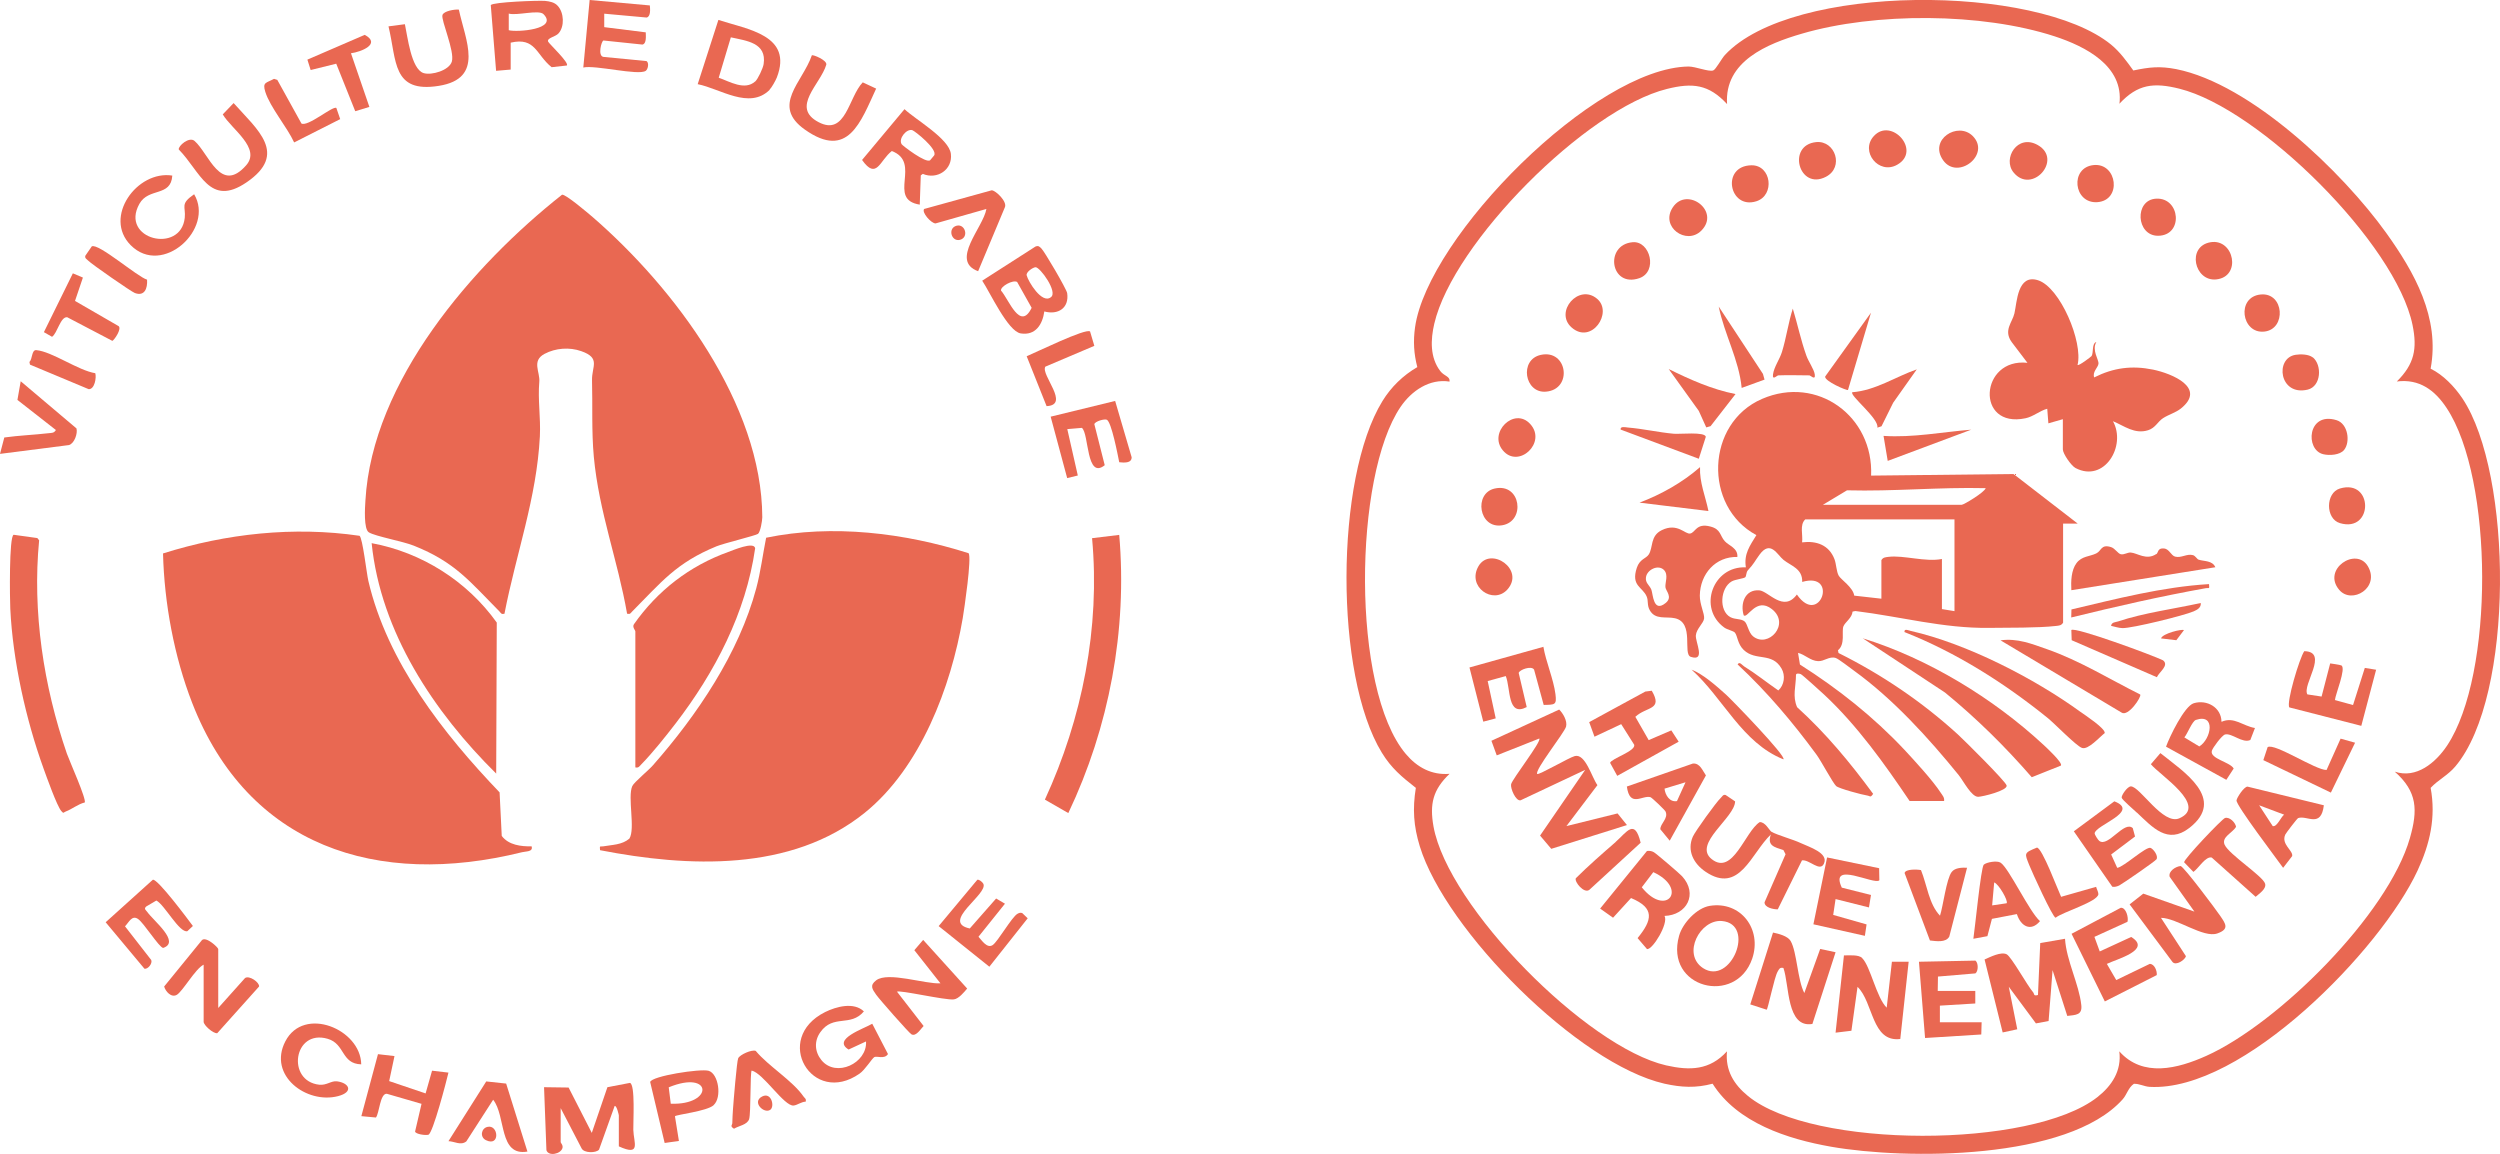 <?xml version="1.0" encoding="UTF-8"?>
<svg id="Calque_1" xmlns="http://www.w3.org/2000/svg" version="1.1" viewBox="0 0 220.98 102">
  <!-- Generator: Adobe Illustrator 29.7.1, SVG Export Plug-In . SVG Version: 2.1.1 Build 8)  -->
  <defs>
    <style>
      .st0 {
        fill: #e96852;
      }
    </style>
  </defs>
  <path class="st0" d="M187.34,9.2c.41-3.37-3.01-5.1-5.73-5.99-6.44-2.1-15.87-2.13-22.35-.23-3.02.88-6.86,2.43-6.6,6.22-1.63-1.76-3.06-1.9-5.31-1.34-7.13,1.77-18.9,13.58-20.57,20.75-.33,1.41-.39,2.99.53,4.19.35.46.88.45.82.93-1.78-.28-3.36.82-4.32,2.22-4.17,6.1-4.39,24.95.45,30.69,1,1.19,2.29,1.89,3.87,1.76-1.48,1.41-1.77,2.68-1.42,4.65,1.28,7.11,13.55,19.51,20.56,21.12,2.11.48,3.86.43,5.38-1.24-.15,1.69.6,2.92,1.86,3.95,5.72,4.68,25.07,4.66,30.88.1,1.29-1.01,2.16-2.35,1.94-4.05,2.08,2.34,5.17,1.53,7.69.4,6.35-2.85,16.07-12.5,18-19.26.7-2.46.67-4.08-1.34-5.86,1.91.64,3.61-.79,4.62-2.3,4.17-6.26,4.12-23.58-.04-29.85-1.04-1.57-2.4-2.59-4.4-2.34,1.55-1.53,1.82-2.89,1.39-4.99-1.48-7.2-13.52-19.12-20.61-20.89-2.26-.56-3.68-.42-5.31,1.34M214.85,32.59c1.12.55,2.11,1.59,2.81,2.63,4.44,6.65,4.62,26.31-.63,32.53-.68.8-1.49,1.16-2.18,1.89.48,2.6-.06,4.96-1.16,7.32-3.25,6.99-15.46,19.57-23.68,19.11-.48-.03-.91-.29-1.39-.27-.5.34-.62.96-1,1.38-4.84,5.39-19.16,5.34-25.77,4.18-3.86-.68-8.29-2.11-10.47-5.57-1.49.4-2.76.33-4.25,0-7.62-1.74-19.35-13.56-21.63-20.98-.55-1.8-.65-3.3-.35-5.17-1.24-.97-2.16-1.73-3-3.1-4.2-6.84-4.16-24.25.05-31.09.76-1.24,1.82-2.27,3.08-3-.31-1.19-.37-2.29-.2-3.52,1.13-8.02,15.89-22.94,24.18-23.05.61,0,1.76.48,2.17.35.23-.07.75-1.06,1.04-1.37,5.94-6.38,27.57-6.27,34.13-.92.79.65,1.38,1.47,1.97,2.29,1.43-.3,2.34-.4,3.79-.12,6.61,1.32,14.71,9.11,18.55,14.46,2.51,3.5,4.78,7.52,3.94,12.01"/>
  <path class="st0" d="M159.3,51.44c.04-1.18-.98-1.41-1.65-1.95-.56-.45-1.15-1.8-2.13-.45-.46.63-.43.72-1.03,1.38-.15.17-.12.5-.22.6-.12.12-.88.19-1.2.37-1.02.58-1.15,2.6-.12,3.16.43.23.97.12,1.27.39.25.22.33.97.73,1.3,1.34,1.1,3.35-1.08,1.67-2.4-1.4-1.1-2.15.88-2.49.55-.32-1.04.11-2.3,1.37-2.21.82.06,2.14,1.99,3.33.37,2.03,2.92,3.74-2.07.46-1.11M172.76,45.91h-13.19c-.52.49-.19,1.37-.28,2.03,1.28-.16,2.38.24,2.86,1.48.17.45.17,1.1.38,1.47.2.35,1.26,1.02,1.37,1.76l2.4.27v-3.41c.16-.26.37-.25.64-.29,1.32-.16,3.27.48,4.71.19v4.43l1.11.18v-8.12ZM161.14,44.62h12.26c.18,0,2-1.09,2.12-1.47-4.1-.1-8.15.3-12.26.19l-2.13,1.28ZM168.8,70.81c-2.22-3.29-4.64-6.69-7.56-9.41-.28-.26-1.93-1.76-2.06-1.81-.12-.05-.42-.11-.43.07,0,1.01-.33,1.87.1,2.85,2.53,2.29,4.7,4.91,6.72,7.66-.25.38-.28.18-.51.15-.43-.06-2.53-.62-2.76-.84-.3-.28-1.32-2.21-1.74-2.78-2.1-2.86-4.37-5.55-6.97-7.97.17-.3.41.07.57.17,1.05.65,2.01,1.43,3.03,2.13.53-.47.64-1.33.28-1.94-.85-1.47-2.27-.62-3.34-1.64-.55-.53-.54-1.24-.78-1.53-.12-.15-.68-.26-.94-.45-2.37-1.72-1-5.46,1.91-5.32-.19-1.19.36-1.92.93-2.85-4.71-2.53-4.46-9.9.5-12.04,4.9-2.12,9.87,1.56,9.64,6.78l12.59-.14,5.67,4.38h-1.29v8.76c-.16.26-.37.26-.64.29-1.54.18-4.27.15-5.91.17-4.04.05-7.82-1-11.81-1.49l-.25.05c-.04.56-.67.94-.81,1.31-.17.46.19,1.56-.48,2.11l.05.24c3.82,1.9,7.38,4.31,10.53,7.18.58.53,4.24,4.16,4.33,4.53.1.45-2.12.99-2.51,1-.6.02-1.31-1.4-1.73-1.92-2.67-3.29-5.79-6.72-9.23-9.21-.32-.23-1.4-1.07-1.64-1.14-.57-.18-1.01.31-1.56.28-.68-.03-1.16-.59-1.77-.73l.17,1.03c3.37,2.14,6.51,4.63,9.24,7.54.91.98,2.52,2.73,3.21,3.8.15.23.34.42.29.72h-3.04Z"/>
  <path class="st0" d="M182.35,37.05l-1.29.37-.1-1.29c-.67.18-1.24.7-1.92.84-4.45.94-4.04-5.36.17-4.9l-1.39-1.83c-.75-1.04.05-1.73.24-2.54.23-.99.26-3.5,2.08-2.93,1.96.62,4,5.46,3.5,7.49.1.11,1.2-.73,1.24-.79.19-.3,0-1.11.42-1.24-.42.73.23,1.56.19,1.92-.03.33-.56.72-.38,1.21,1.71-.86,3.33-1.07,5.2-.69,1.69.35,4.76,1.62,2.45,3.45-.46.36-1.06.52-1.56.84-.49.32-.67.86-1.33,1.07-1.19.37-2.09-.38-3.1-.8,1.21,2.19-.77,5.47-3.31,4.14-.38-.2-1.12-1.27-1.12-1.65v-2.67Z"/>
  <path class="st0" d="M135.88,68.41c.12.13,2.85-1.47,3.32-1.58.94-.24,1.49,1.86,2,2.57l-2.74,3.62,4.52-1.12.83,1.03-6.69,2.1-.99-1.17,3.99-5.81-5.71,2.69c-.43.1-.92-1.07-.84-1.42.1-.46,2.73-3.82,2.49-4.04l-3.76,1.49-.47-1.29,5.99-2.76c.35.35.73,1,.61,1.5-.13.54-2.83,3.89-2.55,4.2"/>
  <path class="st0" d="M147.08,50.38c-.51-.51-1.49-.03-1.59.64-.08.52.33.71.48,1.11.15.41.16,2.06,1.26,1.17.65-.53.01-1.06-.02-1.4-.04-.41.29-1.09-.13-1.52M153.58,49.23c-1.95-.05-3.3,1.51-3.33,3.41-.01.78.42,1.59.38,2.02-.04.43-.68.91-.73,1.5-.06.58.9,2.35-.45,1.9-.74-.25.35-3.01-1.39-3.41-.8-.18-1.75.17-2.24-.72-.25-.45-.1-.82-.27-1.21-.37-.86-1.4-.91-.87-2.53.26-.78.81-.81,1.05-1.17.41-.62.11-1.65,1.16-2.16,1.39-.68,2.06.39,2.51.3.47-.09.53-.95,1.78-.62.95.24.83.81,1.28,1.3.36.4,1.16.6,1.11,1.38"/>
  <path class="st0" d="M182.53,82.98c.12,1.92,1.24,4.01,1.44,5.86.1.89-.48.87-1.24.96l-1.3-4.05-.35,4.5-1.12.21-2.4-3.24.75,3.76-1.29.28-1.6-6.45c.5-.22,1.45-.71,1.95-.46.42.21,1.84,2.79,2.35,3.37.11.13,0,.35.42.23l.2-4.59,2.19-.38Z"/>
  <path class="st0" d="M153.37,70.83c-.02,1.46-3.77,3.76-2.07,5.11,1.87,1.49,2.94-2.43,4.24-3.27.5-.03.85.73,1.04.85.49.29,1.92.68,2.59,1,.75.35,2.49.88,2.05,1.82-.35.77-1.29-.39-1.94-.29l-2.14,4.33c-.38,0-1.17-.15-1.17-.62l1.86-4.25-.19-.37c-.83-.27-1.45-.39-1.11-1.38-1.74,1.65-2.77,5.33-5.78,3.29-1.06-.72-1.65-1.87-1.12-3.09.21-.48,2.08-3.07,2.47-3.43.13-.12.2-.32.43-.26l.83.56Z"/>
  <path class="st0" d="M182.17,67.67l-2.58,1.03c-2.35-2.71-4.89-5.21-7.66-7.48l-7.28-4.8c5.77,1.79,11.52,5.29,15.96,9.4.27.25,1.74,1.61,1.56,1.85"/>
  <path class="st0" d="M168.34,55.87c-.04-.35.37-.14.56-.1,4.94,1.12,10.9,4.18,14.99,7.15.37.26,2.23,1.48,2.15,1.88-.45.34-1.46,1.51-2.01,1.31-.52-.18-2.41-2.15-3.06-2.67-3.82-3.08-8.05-5.76-12.63-7.57"/>
  <path class="st0" d="M191.02,81.14l2.2,3.38c-.08.32-.88.88-1.19.51l-3.79-5.09,1.21-.95,4.52,1.59-2.19-3.08c-.13-.49.53-.91.97-.95.28.05,3.13,3.85,3.51,4.42.47.69.82,1.16-.27,1.54-1.22.43-3.59-1.37-4.97-1.38"/>
  <path class="st0" d="M164.6,84.69c.73.71,1.27,3.52,2.17,4.38l.46-4.06h1.48l-.74,6.83c-2.55.31-2.36-3.24-3.78-4.61l-.54,3.88-1.4.17.74-6.83c.45.01,1.28-.09,1.61.23"/>
  <path class="st0" d="M159.49,87.77l1.4-3.89,1.36.29-2.05,6.34c-2.3.38-2.02-3.41-2.56-4.95-.32-.07-.37.08-.51.32-.3.51-.84,3.25-.97,3.37l-1.45-.47,2.01-6.35c.48.1,1.3.3,1.56.75.56.98.6,3.45,1.21,4.6"/>
  <path class="st0" d="M146.14,77.09l-1.02,1.34c2.18,2.72,4.15.11,1.02-1.34M147.13,80.96c.38.65-1.06,3.02-1.55,2.93l-.83-.97c1.31-1.6,1.54-2.66-.58-3.54l-1.59,1.74-1.14-.81,4.14-5.09c.22-.03.42,0,.61.11.15.07,2.31,1.91,2.49,2.12,1.43,1.56.43,3.45-1.56,3.51"/>
  <path class="st0" d="M190.6,48.99c.19-.13.09-.57.69-.51.46.05.61.62.97.72.54.15,1.04-.28,1.58-.13.22.06.36.36.5.4.48.16,1.22.06,1.48.67l-12.73,2.03c-.04-.77-.02-1.76.46-2.4.47-.62,1.16-.57,1.74-.85.48-.23.41-.84,1.31-.56.35.11.61.58.86.63.28.07.59-.17.88-.15.58.04,1.39.72,2.26.13"/>
  <path class="st0" d="M152.2,81.41c-1.93-.16-3.55,2.92-1.67,4.16,2.46,1.61,4.71-3.9,1.67-4.16M151.13,80.07c2.74-.44,4.64,2.06,3.75,4.67-1.44,4.19-7.77,2.61-6.46-2.03.31-1.11,1.55-2.45,2.71-2.64"/>
  <path class="st0" d="M188.05,81.48l-2.92,1.33.47,1.29,2.78-1.28c1.86,1.14-1.27,1.95-2.15,2.38l.83,1.43,2.96-1.43c.42,0,.66.62.62.99l-4.59,2.33-2.94-5.98,4.35-2.3c.47-.04.71.89.59,1.25"/>
  <path class="st0" d="M203.96,61.38l1.25.19.76-2.93s.88.12.99.18c.44.25-.53,2.55-.57,3.06l1.6.44,1.04-3.28,1,.16-1.31,4.96-6.36-1.63c-.29-.4.9-4.38,1.32-4.97,2.23.04-.24,3.01.28,3.83"/>
  <path class="st0" d="M136.42,57.16c.23,1.35.9,2.87,1.07,4.2.12.96-.04.93-1.04.95l-.85-3.12c-.23-.38-1.29.01-1.36.29l.71,3.02c-1.73.9-1.41-1.64-1.85-2.74l-1.6.44.71,3.3-1.1.29-1.22-4.79,6.55-1.83Z"/>
  <path class="st0" d="M175.16,90.36l-.03,1.08-4.97.31-.54-6.74,4.99-.1c.27.19.27.94,0,1.13l-3.31.28-.02,1.27h3.32v1.11s-3.13.19-3.13.19v1.47s3.68,0,3.68,0Z"/>
  <path class="st0" d="M194.09,63.64c-.32.11-.74,1.23-1.01,1.54l1.32.8c1.05-.64,1.5-2.96-.32-2.34M196.37,63.8c1.09-.49,1.9.38,2.95.55l-.41,1.06c-.7.32-1.62-.63-2.23-.49-.28.07-1.09,1.17-1.17,1.44-.2.71,1.61.99,1.93,1.57l-.65,1-5.33-2.93c.31-.87,1.62-3.59,2.45-3.84,1.16-.35,2.43.37,2.45,1.62"/>
  <path class="st0" d="M199.69,71.18l1.2,1.84c.38.1.73-.82,1.01-1.01l-2.21-.83ZM205.41,71.18c-.25,2.05-1.48.86-2.27,1.13-.09.03-1.08,1.33-1.14,1.46-.39.86.71,1.41.61,1.9l-.8,1.04c-.53-.75-4.16-5.52-4.12-5.96.02-.23.65-1.21.97-1.22l6.75,1.65Z"/>
  <path class="st0" d="M146,61.05c1.02,1.74-.45,1.38-1.45,2.31l1.18,2.06,2-.86.65,1-5.43,3.02-.63-1.15c.11-.38,2.29-1.04,2.13-1.6l-1.15-1.82-2.36,1.11-.47-1.29,4.96-2.7.54-.07Z"/>
  <path class="st0" d="M187.15,76.71c.59-.08,2.56-1.93,2.95-1.76.26.11.69.7.52,1-.1.17-3.07,2.21-3.3,2.32-.2.09-.39.15-.61.11l-3.4-4.9,3.58-2.65c2.32.9-1.68,2.1-1.74,2.83,0,.12.29.58.41.67.78.6,2.2-1.84,2.96-1.13l.2.74-2.11,1.59.53,1.17Z"/>
  <path class="st0" d="M166.1,76.73l.02,1.08c-.44.45-4.46-1.78-3.32.65l2.58.65-.18,1.1-2.95-.74-.21,1.4,2.95.84-.15,1.01-4.55-1.02,1.21-5.91,4.59.95Z"/>
  <path class="st0" d="M189.18,61.4c.13.19-1.07,2-1.66,1.58l-10.69-6.38c1.5-.2,2.73.3,4.1.78,2.89,1.01,5.53,2.65,8.25,4.01"/>
  <path class="st0" d="M188.89,71.84c-.26-.25-1.32-1.15-1.35-1.33-.04-.21.51-1,.81-1,.81,0,2.84,3.46,4.29,2.82,2.56-1.12-1.75-3.82-2.52-4.78l.84-.98c2.05,1.64,5.87,4.05,2.55,6.62-1.91,1.48-3.25-.07-4.62-1.36"/>
  <path class="st0" d="M177.37,79.84c.17-.2-.71-1.72-1.1-1.84l-.18,2.03,1.29-.19ZM178.26,80.8l-2.19.42-.4,1.53-1.24.23c.13-.82.67-6.33.92-6.55.25-.22,1.16-.38,1.48-.18.72.44,2.57,4.39,3.49,5.17-.81.97-1.7.45-2.04-.61"/>
  <path class="st0" d="M148.97,69.15l-1.84.56c.06.57.46,1.22,1.1,1.1l.75-1.65ZM143.81,69.52l5.83-2.03c.63-.05.85.63,1.15,1.05l-3.2,5.77-.83-1.01c-.01-.51.74-.96.46-1.57-.06-.13-1.2-1.23-1.34-1.27-.71-.19-1.83.97-2.08-.95"/>
  <path class="st0" d="M173.87,76.71l-1.57,6.08c-.31.55-1.16.4-1.71.34l-2.24-5.96c.07-.37,1.12-.33,1.45-.26.53,1.3.7,3.01,1.68,4.03.28-.86.56-3.23,1.03-3.86.29-.39.93-.4,1.37-.38"/>
  <path class="st0" d="M196.69,72.3c.39-.1.89.39.96.78-.28.52-1.32.9-1.01,1.59.4.87,3.41,2.79,3.58,3.45.12.45-.52.87-.84,1.15l-3.88-3.47c-.54-.14-1.18.97-1.62,1.27l-.82-.85c-.05-.26,3.36-3.85,3.62-3.92"/>
  <path class="st0" d="M208.17,65.65l-2.14,4.41-5.97-2.87.38-1.15c.62-.39,4.26,2.05,5.21,2.02l1.24-2.77,1.28.36Z"/>
  <path class="st0" d="M182.19,79.27l3.09-.88c.05.2.2.45.2.64-.02.67-3.18,1.59-3.78,2.09-.26-.02-2.1-4.07-2.33-4.65-.42-1.06-.5-1.07.68-1.55.47.04,1.84,3.73,2.14,4.36"/>
  <path class="st0" d="M183.12,56.58l-.03-.89c.3-.31,7.17,2.22,8.11,2.68.56.45-.35,1.03-.55,1.49l-7.53-3.27Z"/>
  <path class="st0" d="M142.81,74.42c1-.88,1.68-2.11,2.21.07l-4.53,4.16c-.46.38-1.35-.71-1.2-1.02,1.13-1.12,2.33-2.17,3.53-3.21"/>
  <path class="st0" d="M169.44,32.63l-2.1,2.97-1.03,2.08-.37.12c.2-.77-2.49-2.86-2.21-3.13,2.06-.16,3.82-1.37,5.72-2.03"/>
  <path class="st0" d="M157.18,33.18c-.1,0-.54.49-.46-.09.09-.66.59-1.33.79-1.98.39-1.26.56-2.58.96-3.83.42,1.38.71,2.79,1.2,4.16.19.53.67,1.19.74,1.65.09.58-.39.09-.46.09-.92,0-1.85-.04-2.77,0"/>
  <path class="st0" d="M153.4,34.84l-2.2,2.83-.38.11-.66-1.46-2.66-3.7c1.88.93,3.82,1.8,5.9,2.21"/>
  <path class="st0" d="M151,45.17l-6.08-.74c1.94-.74,3.78-1.77,5.35-3.14-.06,1.35.48,2.58.74,3.87"/>
  <path class="st0" d="M157.64,67.12c-3.67-1.47-5.3-5.39-8.12-7.93,1.05.42,2.18,1.43,3.05,2.21.45.4,5.37,5.47,5.07,5.72"/>
  <path class="st0" d="M136.19,31.37c2.37-.52,2.85,3.05.46,3.25-1.9.16-2.38-2.83-.46-3.25"/>
  <path class="st0" d="M154.81,14.61c1.77-.03,2.1,2.65.44,3.18-2.41.77-3.15-3.13-.44-3.18"/>
  <path class="st0" d="M174.37,12.02c1.64,1.64-1.33,3.95-2.61,2.15-1.3-1.83,1.3-3.46,2.61-2.15"/>
  <path class="st0" d="M132.13,43.18c2.32-.51,2.74,2.91.65,3.25-2.07.34-2.54-2.84-.65-3.25"/>
  <path class="st0" d="M160.54,12.56c1.68-.16,2.49,2.23.85,3.07-2.38,1.23-3.48-2.81-.85-3.07"/>
  <path class="st0" d="M135.26,37.48c1.5,1.64-1.04,3.99-2.42,2.33-1.32-1.57,1.01-3.88,2.42-2.33"/>
  <path class="st0" d="M141.17,26.41c1.44,1.21-.5,4.09-2.26,2.53-1.54-1.37.63-3.91,2.26-2.53"/>
  <path class="st0" d="M177.98,15.24c-.99-1.21.34-3.44,2.14-2.42,2.26,1.28-.52,4.41-2.14,2.42"/>
  <path class="st0" d="M195.4,21.41c2.08-.34,2.76,3.06.49,3.29-1.93.19-2.63-2.93-.49-3.29"/>
  <path class="st0" d="M204.43,31.58c.84.69.75,2.57-.45,2.86-2.52.6-2.93-2.8-1.06-3.08.43-.07,1.16-.05,1.5.23"/>
  <path class="st0" d="M144.31,21.41c1.56-.14,2.25,2.61.59,3.18-2.57.88-3.1-2.96-.59-3.18"/>
  <path class="st0" d="M150.38,20.39c-1.32,1.32-3.66-.34-2.52-2.06,1.25-1.89,4.25.33,2.52,2.06"/>
  <path class="st0" d="M206.83,43.18c2.97-.88,2.97,3.94,0,3.06-1.29-.38-1.28-2.68,0-3.06"/>
  <path class="st0" d="M185.07,14.59c2.08-.2,2.51,3.13.31,3.28-2.1.14-2.45-3.07-.31-3.28"/>
  <path class="st0" d="M207.2,39.77c-.37.46-1.3.51-1.84.38-1.63-.38-1.4-3.8,1.17-3.01,1.02.31,1.24,1.93.67,2.63"/>
  <path class="st0" d="M165.63,12.03c1.55-1.7,4.25,1.3,2.07,2.53-1.63.93-3.31-1.18-2.07-2.53"/>
  <path class="st0" d="M199.83,26.03c2.08-.2,2.29,3.08.31,3.28-2.02.21-2.49-3.07-.31-3.28"/>
  <path class="st0" d="M190.59,17.56c2.14-.11,2.43,3.27.16,3.28-1.94,0-2.11-3.18-.16-3.28"/>
  <path class="st0" d="M133.23,52.12c-1.25,1.36-3.6-.26-2.54-2.08,1.06-1.79,4.15.3,2.54,2.08"/>
  <path class="st0" d="M174.24,37.98l-7.38,2.76-.37-2.21c2.61.17,5.16-.34,7.75-.55"/>
  <path class="st0" d="M206.76,52.13c-1.53-1.82,1.51-3.83,2.54-2.08,1.11,1.89-1.42,3.42-2.54,2.08"/>
  <path class="st0" d="M143.25,37.97c-.05-.32.44-.2.64-.18,1.35.11,2.72.43,4.06.55.53.05,2.75-.2,2.83.27l-.62,1.94-6.91-2.58Z"/>
  <path class="st0" d="M155.98,33.55l-2.03.74c-.24-2.5-1.53-4.74-2.03-7.19l3.91,5.95.14.5Z"/>
  <path class="st0" d="M163.35,34.47c-.09.08-2.11-.79-2.02-1.19l4.05-5.64-2.03,6.82Z"/>
  <path class="st0" d="M195.26,51.63c.04.48.03.31-.28.36-4.01.72-7.95,1.62-11.9,2.59l.02-.71c3.99-.94,8.03-1.99,12.15-2.24"/>
  <path class="st0" d="M194.53,53.29c.05.42-.31.61-.63.75-.85.37-5.44,1.5-6.29,1.48-.36-.01-.67-.13-1.01-.2.06-.34.38-.31.62-.39,2.28-.76,4.95-1.11,7.31-1.63"/>
  <path class="st0" d="M193.05,55.69l-.68.9-1.35-.16c.11-.43,1.87-.86,2.03-.73"/>
  <path class="st0" d="M55.43,54.25c-.83-4.75-2.48-8.98-2.94-13.86-.21-2.3-.1-4.63-.16-6.78-.03-1.22.79-1.96-.95-2.57-1.04-.37-2.27-.28-3.25.24-1.16.62-.38,1.6-.46,2.47-.14,1.62.13,3.09.05,4.82-.28,5.46-2.11,10.4-3.13,15.68-.28.07-.29-.04-.44-.2-2.62-2.64-3.91-4.36-7.58-5.82-.98-.39-3.34-.81-3.96-1.17-.48-.28-.35-2.21-.31-2.82.6-10.55,9.48-20.79,17.38-27.03.32-.06,2.32,1.65,2.72,1.99,7.23,6.27,14.94,16.53,14.98,26.52,0,.3-.17,1.31-.38,1.47-.2.15-3.01.83-3.67,1.1-3.58,1.47-4.88,3.18-7.45,5.76-.15.15-.16.26-.44.2"/>
  <path class="st0" d="M53.04,75.17c-.04-.48-.02-.31.28-.36.78-.14,1.65-.12,2.31-.68.55-.87-.18-3.66.26-4.65.16-.34,1.46-1.41,1.83-1.84,3.89-4.42,7.6-9.9,9.13-15.65.39-1.47.57-2.96.87-4.46,5.85-1.21,12.25-.43,17.9,1.37.28.42-.38,4.89-.52,5.73-1.04,6.1-3.74,13.24-8.66,17.21-6.51,5.25-15.63,4.82-23.4,3.31"/>
  <path class="st0" d="M46.99,74.81c.15.5-.5.43-.85.52-12.81,3.17-24.21-.51-29.15-13.19-1.6-4.11-2.47-8.84-2.58-13.22,5.58-1.76,11.56-2.41,17.37-1.56.27.18.63,3.35.78,3.99,1.68,7.18,6.61,13.48,11.6,18.69l.19,3.85c.61.81,1.71.94,2.66.92"/>
  <path class="st0" d="M43.86,68.38c-5.49-5.42-10.21-12.5-11.01-20.37,4.44.82,8.45,3.37,11.06,7.02l-.05,13.35Z"/>
  <path class="st0" d="M56.16,67.83v-12.02c0-.1-.3-.39-.12-.64,2.08-2.96,4.91-5.15,8.33-6.38.4-.14,2.28-.96,2.38-.33-.82,5.73-3.56,10.97-7.04,15.5-.87,1.13-2.03,2.59-3.01,3.59-.18.18-.24.35-.55.28"/>
  <path class="st0" d="M98.93,47.28c.73,8.4-.89,17.01-4.5,24.59l-2.07-1.19c3.3-7.16,4.9-15.22,4.17-23.11l2.4-.29Z"/>
  <path class="st0" d="M7.5,70.93c-.6.14-1.14.6-1.69.8-.21.08-.17.22-.39-.04-.39-.45-1.3-3.02-1.57-3.76-1.56-4.32-2.72-9.53-2.94-14.13-.04-.79-.12-6.42.3-6.53l2.09.29.16.2c-.61,6.31.39,12.87,2.45,18.85.23.66,1.76,4.05,1.58,4.34"/>
  <path class="st0" d="M49.56,100.96c0,.07.22.24.16.51-.15.55-1.24.76-1.42.2l-.21-5.57,2.17.03,2.05,4.01,1.38-4.04,1.99-.38c.49.11.28,3.51.3,4.15.03,1.12.72,2.37-1.28,1.46v-2.75s-.18-.88-.37-.82l-1.38,3.86c-.26.31-1.32.32-1.54-.11l-1.85-3.56c0,1.01,0,2.02,0,3.03"/>
  <path class="st0" d="M89.9,24.92c-.36-.21-1.47.39-1.42.76.72.83,1.69,3.61,2.71,1.53l-1.29-2.3ZM91.53,23.62c-.24.02-.85.43-.78.72.13.53,1.35,2.57,2.14,1.93.65-.45-.97-2.68-1.36-2.65M91.54,21.79c.25-.1.34.01.5.16.26.23,2.24,3.61,2.29,3.96.19,1.32-.8,1.95-2.02,1.62-.16,1.15-.78,2.15-2.09,1.94-1.13-.18-2.72-3.65-3.4-4.66l4.71-3.02Z"/>
  <path class="st0" d="M79.69,12.74c.08.13,2.17,1.74,2.53,1.42l.35-.42c.35-.54-1.72-2.18-1.94-2.24-.51-.13-1.22.75-.94,1.23M81.31,18.09c-2.96-.46.21-3.71-2.48-4.74-1.07.82-1.34,2.61-2.63.79l3.75-4.49c1,.94,3.94,2.6,4.1,3.95.17,1.39-1.21,2.31-2.48,1.77l-.18.13-.09,2.58Z"/>
  <path class="st0" d="M48.04,1.25c-.41-.42-2.38.16-3.07-.05v1.47c.71.2,4.41-.07,3.07-1.42M49.31.53c.54.59.61,1.81.06,2.42-.27.31-1.05.4-.92.73.07.17,1.91,1.9,1.65,2.11l-1.34.15c-1.38-1.1-1.42-2.68-3.62-2.17v2.38s-1.29.11-1.29.11l-.47-5.81c.19-.27,4.21-.42,4.8-.37.4.04.84.12,1.12.44"/>
  <path class="st0" d="M76.54,92.06l-1.53.71c-1.5-.91,1.38-1.85,2.09-2.28l1.39,2.68c-.31.49-1,.14-1.21.27-.21.13-.81,1.12-1.3,1.46-4.19,2.93-7.74-3.09-3.05-5.44.99-.49,2.55-.91,3.43-.06-1.19,1.41-2.71.22-3.85,1.84-.55.77-.51,1.72.1,2.47,1.29,1.58,4.05.26,3.94-1.64"/>
  <path class="st0" d="M19.27,89.12l2.39-2.67c.38-.26,1.29.39,1.24.75l-3.7,4.13c-.38.03-1.2-.72-1.2-1.01v-5.05c-.73.35-1.86,2.38-2.38,2.67-.48.27-.99-.3-1.11-.74l3.34-4.1c.37-.36,1.44.66,1.44.79v5.23Z"/>
  <path class="st0" d="M66.75,7.21c.25-.23.7-1.19.75-1.55.28-1.88-1.49-2.05-2.9-2.36l-1.07,3.57c.97.34,2.3,1.16,3.22.33M68.03,7.94c-1.79,1.78-4.38-.11-6.36-.5l1.83-5.68c2.6.85,6.6,1.35,5.17,5.08-.1.26-.46.91-.65,1.09"/>
  <path class="st0" d="M79.29,87.66l2.35,3.03c-.27.27-.66.95-1.07.74-.21-.11-2.84-3.1-3.12-3.5-.36-.51-.59-.83,0-1.28,1.05-.79,4.33.35,5.68.27l-2.31-2.93.78-.91,3.89,4.3c-.27.32-.75.91-1.18.96-.75.09-4.82-.86-5.03-.68"/>
  <path class="st0" d="M98.93,40.85c-.13-.63-.68-3.56-1.1-3.75-.2-.09-1.02.13-1.1.39l.92,3.63c-1.65,1.32-1.38-2.8-2.02-3.3l-1.29.11.93,4.1-.94.23-1.46-5.43,5.7-1.39,1.46,4.98c0,.56-.72.47-1.09.44"/>
  <path class="st0" d="M57.44.48c.03.31.09.98-.28,1.07l-3.75-.34v1.19s3.67.46,3.67.46c0,.3.09.99-.29,1.08l-3.45-.36c-.18.05-.53,1.37,0,1.45l3.81.37c.24.16.13.72-.07.86-.64.45-4.49-.54-5.52-.29L52.12,0l5.32.48Z"/>
  <path class="st0" d="M13.51,77.76c.44-.08,3.11,3.51,3.54,4.09l-.49.46c-.7.18-2.02-2.35-2.74-2.71l-.9.53c-.23.22-.02.31.09.47.56.8,2.97,2.67,1.41,3.19-.37-.06-1.7-2.21-2.22-2.56-.54-.37-.8.29-1.15.65l2.32,2.98c.12.31-.29.82-.6.77l-3.43-4.11,4.16-3.75Z"/>
  <path class="st0" d="M86.38,77.76c.19-.03.46.21.54.36.45.91-3.82,3.39-1.2,3.95l2.33-2.65.78.46-2.34,2.92c.29.32.76,1.06,1.25.74.46-.3,1.7-2.5,2.2-2.77.14-.08.27-.12.42-.06l.48.46-3.39,4.28-4.48-3.59,3.42-4.1Z"/>
  <path class="st0" d="M34.87,93.35l-.47,2.21,3.22,1.09.57-2.01,1.45.17c-.18.76-1.37,5.35-1.77,5.49-.24.08-1.14-.05-1.18-.28l.57-2.45-3.07-.89c-.6-.04-.66,1.72-.96,2.1l-1.29-.12,1.47-5.48,1.46.17Z"/>
  <path class="st0" d="M77.45,7.82c-1.38,2.97-2.49,6.33-6.3,3.64-3.02-2.13-.21-4.17.61-6.57.11-.08,1.35.43,1.28.82-.5,1.73-3.19,3.78-.68,5.09,2.41,1.26,2.64-2.22,3.9-3.52l1.18.55Z"/>
  <path class="st0" d="M40.56.85c.57,2.7,2.31,6.09-1.78,6.74-4.13.66-3.7-2.22-4.44-5.26l1.45-.19c.23,1.05.55,3.97,1.65,4.32.71.22,2.27-.24,2.5-1.02.27-.91-.97-3.66-.83-4.11.11-.36,1.09-.52,1.45-.48"/>
  <path class="st0" d="M17.2,12.46c1.27,1.11,2.29,4.73,4.56,2.15,1.34-1.52-1.31-3.2-2.07-4.5l.96-1c2.09,2.35,4.85,4.48,1.14,7.01-3.27,2.23-4.07-.96-5.99-2.91-.06-.3.92-1.17,1.4-.75"/>
  <path class="st0" d="M15.23,15.52c-.12,1.91-2.09,1.03-2.91,2.5-1.75,3.14,3.66,4.46,4.01,1.24.11-1.02-.45-1.21.83-2.09,1.82,3.05-2.8,7.33-5.61,4.5-2.45-2.47.56-6.64,3.68-6.15"/>
  <path class="st0" d="M31.93,94.08c-1.79-.05-1.41-1.81-2.97-2.26-3.02-.88-3.66,3.74-.74,4.06.65.07,1.05-.36,1.56-.3,1.11.14,1.49.95.1,1.31-2.78.72-6.22-1.82-4.66-4.84,1.64-3.18,6.67-1.07,6.71,2.03"/>
  <path class="st0" d="M59.29,97.56c3.83.14,3.69-3.04-.18-1.45l.18,1.45ZM63.08,97.69c-.6.54-3.31.83-3.42.98l.35,2.18-1.26.18-1.28-5.39c.13-.53,4.46-1.2,5.17-.99.87.26,1.19,2.35.44,3.03"/>
  <path class="st0" d="M86.45,23.97c-2.5-.92.46-3.85.74-5.5l-4.5,1.28c-.4-.02-1.25-.99-1-1.28l5.97-1.65c.37.02,1.4,1.02,1.16,1.51l-2.36,5.64Z"/>
  <path class="st0" d="M44.74,95.78l1.88,6.01c-2.56.44-1.88-3.15-3.03-4.58l-2.37,3.68c-.49.39-1.04,0-1.58-.02l3.34-5.28,1.76.19Z"/>
  <path class="st0" d="M0,40.12l.38-1.45c1.3-.18,2.63-.23,3.93-.38.28-.03.46,0,.63-.28l-3.4-2.66.29-1.65,4.93,4.17c.12.44-.18,1.32-.66,1.47l-6.1.78Z"/>
  <path class="st0" d="M71.21,97.38c-.36,0-.74.31-1.06.34-.83.09-2.69-2.87-3.71-3.09-.14.16-.06,3.74-.22,4.28-.16.52-.93.6-1.34.86-.39-.24-.15-.32-.15-.5.01-.4.03-.83.06-1.23.04-.61.34-4.26.46-4.5.15-.32,1.21-.79,1.55-.65,1.13,1.36,3.25,2.62,4.23,4.04.11.16.26.18.18.46"/>
  <path class="st0" d="M31.02,4.7l1.63,4.75-1.25.38-1.68-4.2-2.26.56-.29-.92,5.07-2.19c1.48.8-.32,1.51-1.23,1.63"/>
  <path class="st0" d="M7.33,24.53l-.7,2.07,3.86,2.23c.28.25-.38,1.22-.56,1.3l-3.99-2.09c-.6-.06-.87,1.42-1.34,1.73l-.72-.41,2.56-5.2.9.38Z"/>
  <path class="st0" d="M26.63,10.91c.56.35,2.77-1.57,3.1-1.37l.34.99-4.07,2.06c-.62-1.35-2.13-3.12-2.55-4.47-.27-.87.07-.77.77-1.15l.29.09,2.13,3.85Z"/>
  <path class="st0" d="M96.35,29.29l.38,1.28-4.33,1.84c-.44.7,2.24,3.39.11,3.49l-1.76-4.41c.73-.3,5.24-2.51,5.6-2.19"/>
  <path class="st0" d="M8.42,32.98c.12.39-.05,1.44-.58,1.42l-5.19-2.17-.05-.24c.28-.24.18-1.08.61-1.04,1.39.12,3.7,1.8,5.22,2.04"/>
  <path class="st0" d="M13,24.73c.05.76-.22,1.49-1.08,1.17-.31-.11-3.85-2.57-4.12-2.86-.12-.13-.32-.2-.26-.43l.57-.83c.57-.33,4.03,2.69,4.89,2.94"/>
  <path class="st0" d="M43.08,99.61c.99-.25,1.15,1.8-.13,1.17-.55-.27-.42-1.04.13-1.17"/>
  <path class="st0" d="M68.08,98.1c-.55.38-1.66-.7-.71-1.18.82-.42,1.13.9.71,1.18"/>
  <path class="st0" d="M84.56,19.95c.76-.19,1.11,1.04.29,1.25-.76.19-1.11-1.04-.29-1.25"/>
</svg>